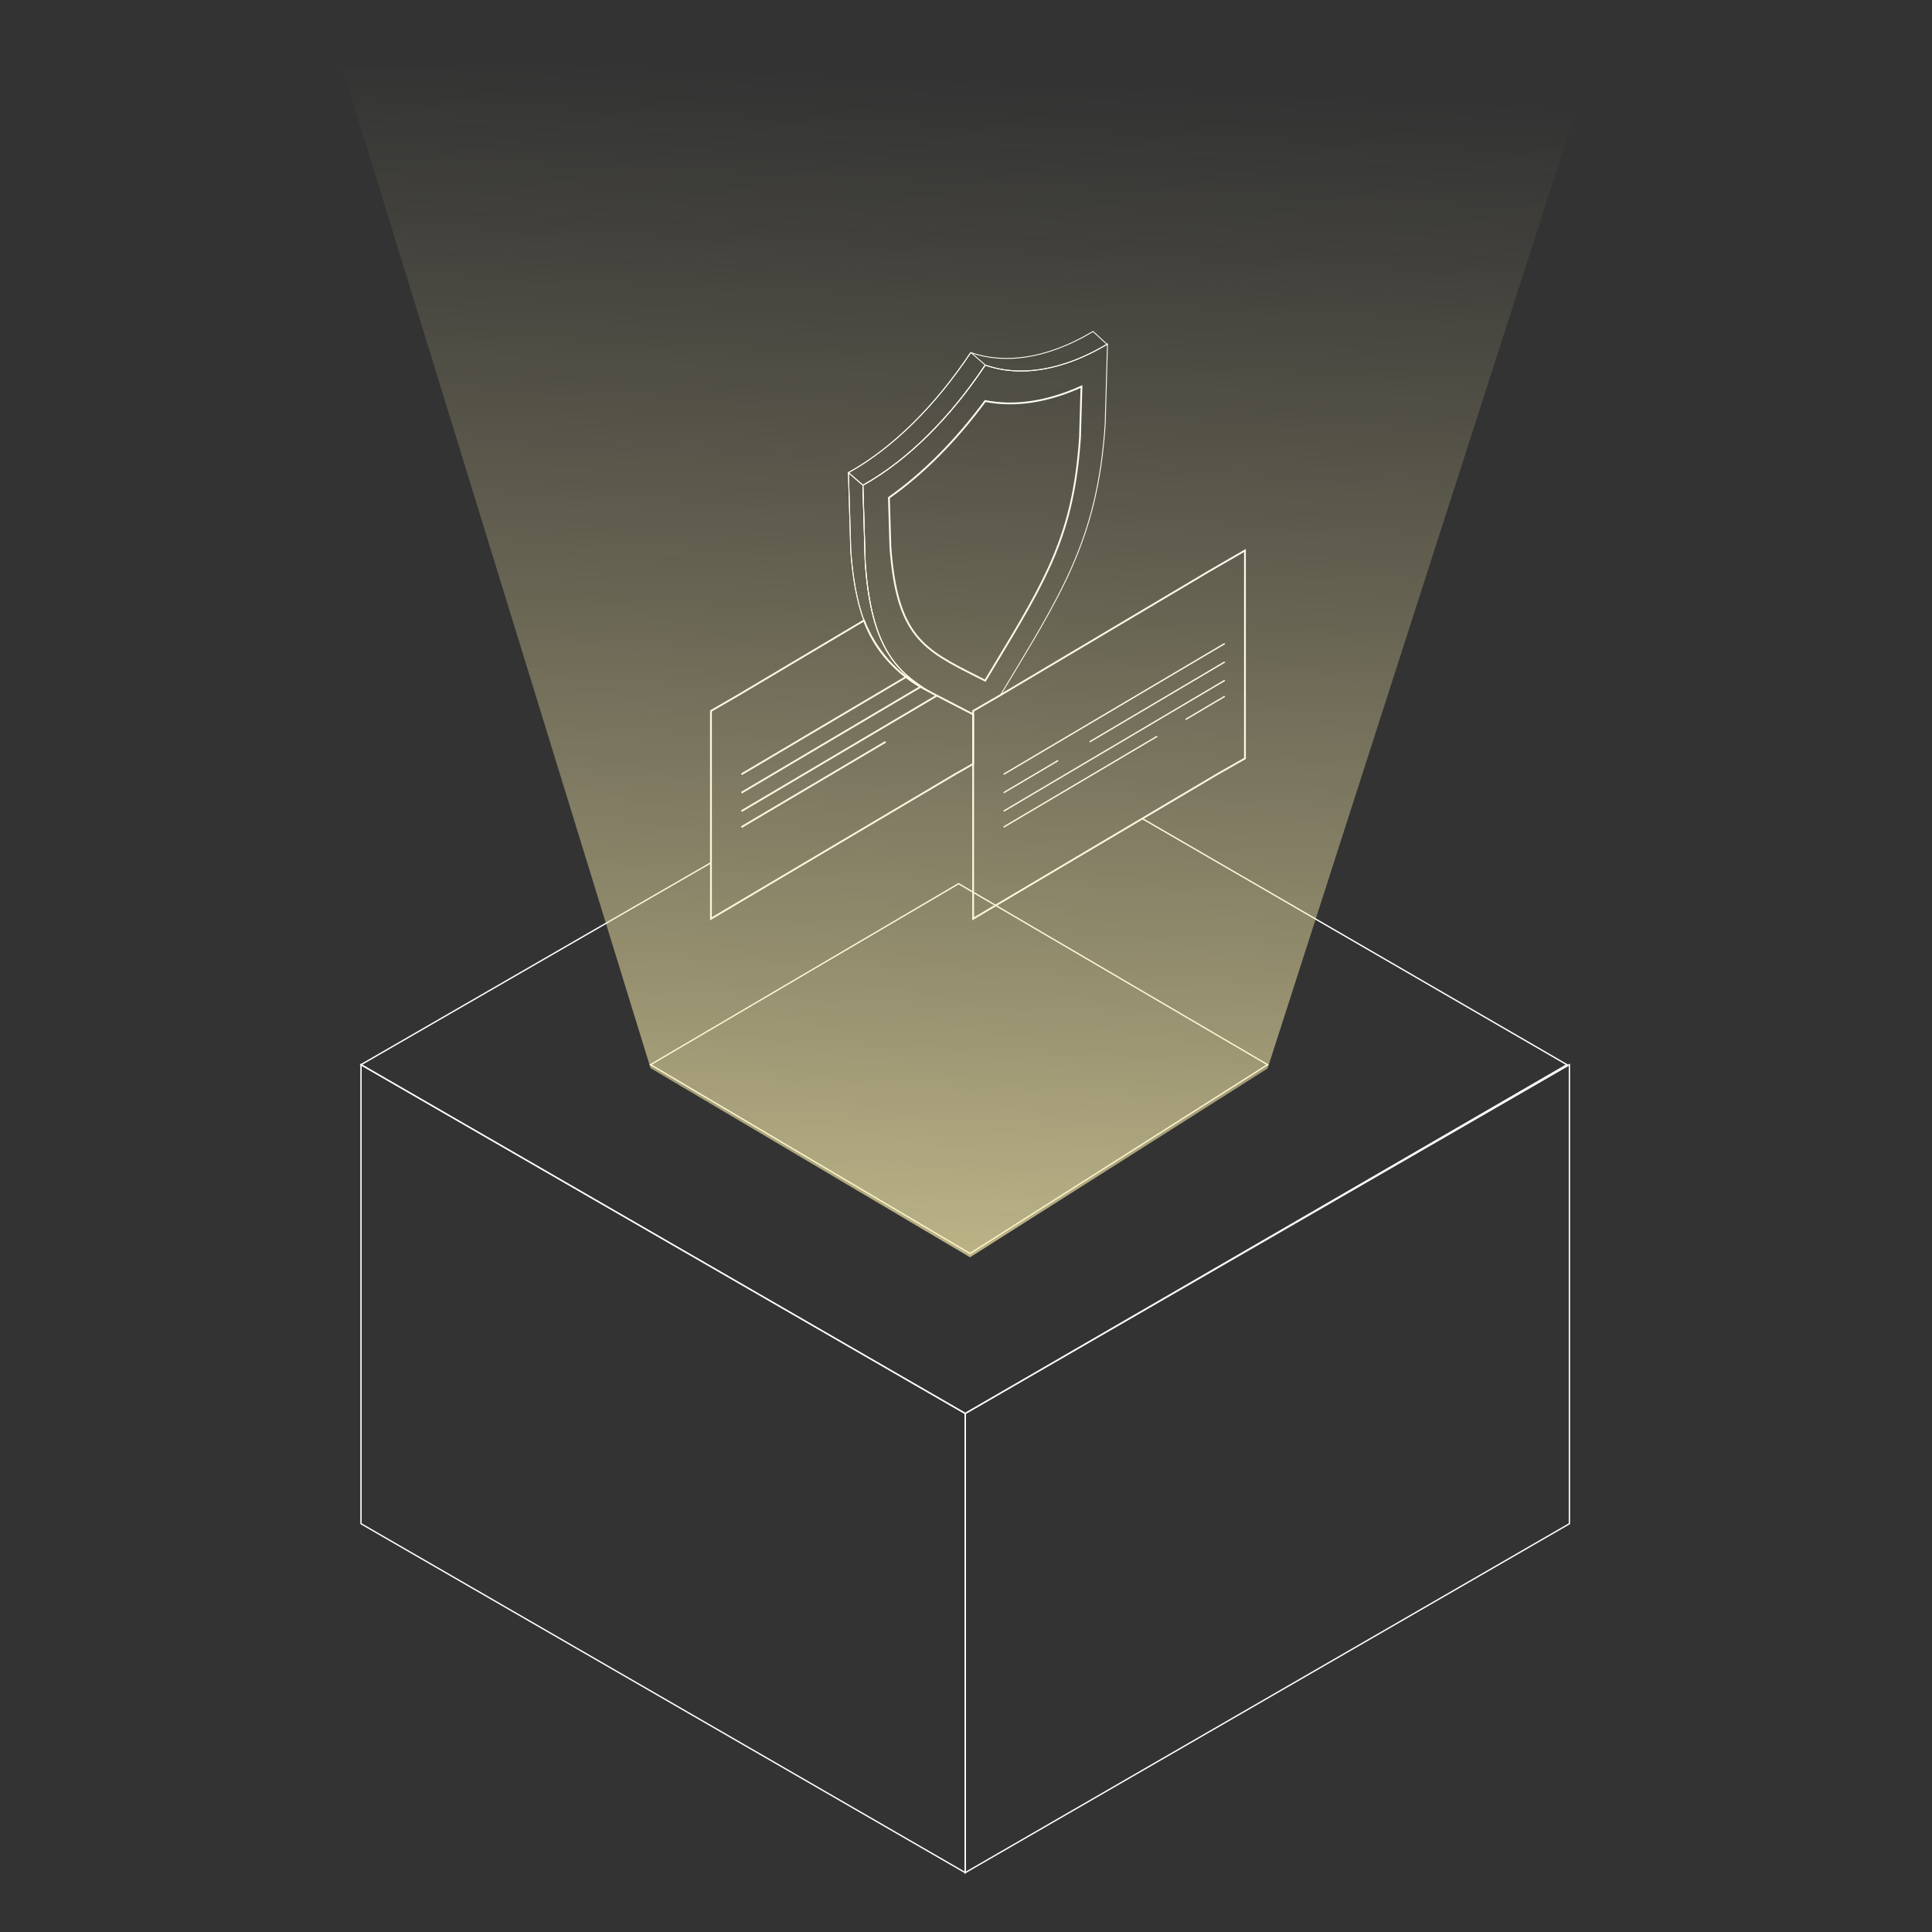 <?xml version="1.0" encoding="UTF-8"?>
<svg xmlns="http://www.w3.org/2000/svg" xmlns:xlink="http://www.w3.org/1999/xlink" viewBox="0 0 1080 1080">
  <rect x="0" y="0" width="1080" height="1080" fill="#333333" stroke="none"/>
  <defs>
    <style>
      .cls-1, .cls-2, .cls-3 {
        fill: none;
        stroke: #fff;
        stroke-miterlimit: 10;
      }

      .cls-4 {
        isolation: isolate;
      }

      .cls-5 {
        fill: url(#linear-gradient);
        mix-blend-mode: screen;
      }

      .cls-2 {
        stroke-width: .5px;
      }

      .cls-3 {
        stroke-width: .75px;
      }
    </style>
    <linearGradient id="linear-gradient" x1="539.68" y1="44.61" x2="510.45" y2="709.59" gradientUnits="userSpaceOnUse">
      <stop offset="0" stop-color="#f9edac" stop-opacity="0"/>
      <stop offset=".15" stop-color="#f9edac" stop-opacity=".08"/>
      <stop offset=".45" stop-color="#f9edac" stop-opacity=".27"/>
      <stop offset=".76" stop-color="#f9edac" stop-opacity=".5"/>
      <stop offset="1" stop-color="#f9edac" stop-opacity=".7"/>
    </linearGradient>
  </defs>
  <g class="cls-4">
    <g id="Layer_1" data-name="Layer 1">
      <polygon class="cls-3" points="708.58 595.17 542.26 700.73 363.66 595.17 535.85 493.99 708.58 595.17"/>
      <g>
        <polygon class="cls-3" points="539.58 1046.82 877.31 851.77 877.31 595.17 539.58 790.15 539.58 1046.82"/>
        <polygon class="cls-3" points="539.58 1046.82 201.81 851.77 201.81 595.17 539.58 790.15 539.58 1046.82"/>
        <polyline class="cls-3" points="638.55 457.6 875.93 595.17 539.58 790.15 201.81 595.17 397.43 482.28"/>
      </g>
      <g>
        <g>
          <path class="cls-2" d="M543.99,399.33c-34.58-17.83-56.01-23.8-60.32-84.63l-1.3-43.46.92-.52c24.06-13.61,47.59-36.84,67.31-66.43l.27-.15c19.72,6.82,43.25,2.88,67.31-11.29l.92-.54-1.3,44.96c-4.24,64.72-25.04,95.5-58.63,151.45"/>
          <path class="cls-2" d="M475.2,263.7c24.07-13.61,47.59-36.84,67.31-66.43l.27-.15c19.72,6.82,43.24,2.88,67.31-11.29l.92-.54,7.83,7.17-.66.39c-24.06,14.17-47.59,18.12-67.31,11.29l-.27.15c-19.72,29.59-43.24,52.81-67.31,66.43l-.92.52,1.3,43.46c2.98,42.05,14.15,57.88,32.18,69.54-22.53-13.3-36.92-29.29-40.27-76.55l-1.3-43.46.92-.52Z"/>
          <path class="cls-2" d="M474.28,264.23l.92-.52c24.07-13.61,47.59-36.84,67.31-66.43l.27-.15,8.09,7.01-.27.15c-19.72,29.59-43.24,52.81-67.31,66.43l-.92.52-8.09-7.01Z"/>
          <path class="cls-2" d="M482.37,271.24l1.3,43.46c2.98,42.05,14.15,57.88,32.18,69.54-22.53-13.3-36.92-29.29-40.27-76.55l-1.3-43.46,8.09,7.01Z"/>
          <path class="cls-1" d="M555.49,372.59c29.7-49.27,44.64-74.05,48.24-128.12l.82-28.38c-19.07,8.62-37.35,11.37-53.82,8.09-16.47,22.29-34.75,40.65-53.82,54.05l.82,27.44c3.6,49.92,18.54,57.45,48.25,72.42,1.55.79,3.14,1.58,4.75,2.4,1.62-2.69,3.2-5.32,4.76-7.9Z"/>
        </g>
        <g>
          <polygon class="cls-1" points="680.84 432.56 551.38 509.22 543.99 513.6 543.99 414.83 543.99 397.41 559.1 388.67 675.69 319.44 695.94 307.72 695.94 331.13 695.94 406.39 695.94 423.98 680.84 432.56"/>
          <line class="cls-3" x1="561.04" y1="453.44" x2="684.64" y2="380.34"/>
          <line class="cls-3" x1="609.14" y1="414.69" x2="684.64" y2="370.04"/>
          <line class="cls-3" x1="561.04" y1="443.14" x2="591.5" y2="425.13"/>
          <line class="cls-3" x1="561.04" y1="432.84" x2="684.64" y2="359.74"/>
          <line class="cls-3" x1="662.78" y1="402.18" x2="684.64" y2="389.25"/>
          <line class="cls-3" x1="561.04" y1="462.35" x2="646.89" y2="411.58"/>
        </g>
        <g>
          <path class="cls-1" d="M534.28,432.56l-129.46,76.66-7.39,4.39v-116.19l15.11-8.74,70.42-41.82h0c6.37,16.57,18.54,30.26,34.23,38.55l4.95,2.61,21.85,11.31v27.71l-9.71,5.52Z"/>
          <line class="cls-1" x1="414.48" y1="453.44" x2="523.72" y2="388.84"/>
          <line class="cls-1" x1="414.48" y1="443.14" x2="515" y2="383.69"/>
          <line class="cls-1" x1="414.48" y1="432.84" x2="506.71" y2="378.3"/>
          <line class="cls-1" x1="414.48" y1="462.35" x2="495.06" y2="414.7"/>
        </g>
      </g>
      <polygon class="cls-5" points="708.58 597.3 542.26 702.83 363.66 597.11 191.17 37.25 888.83 37.25 708.58 597.3"/>
    </g>
  </g>
</svg>
